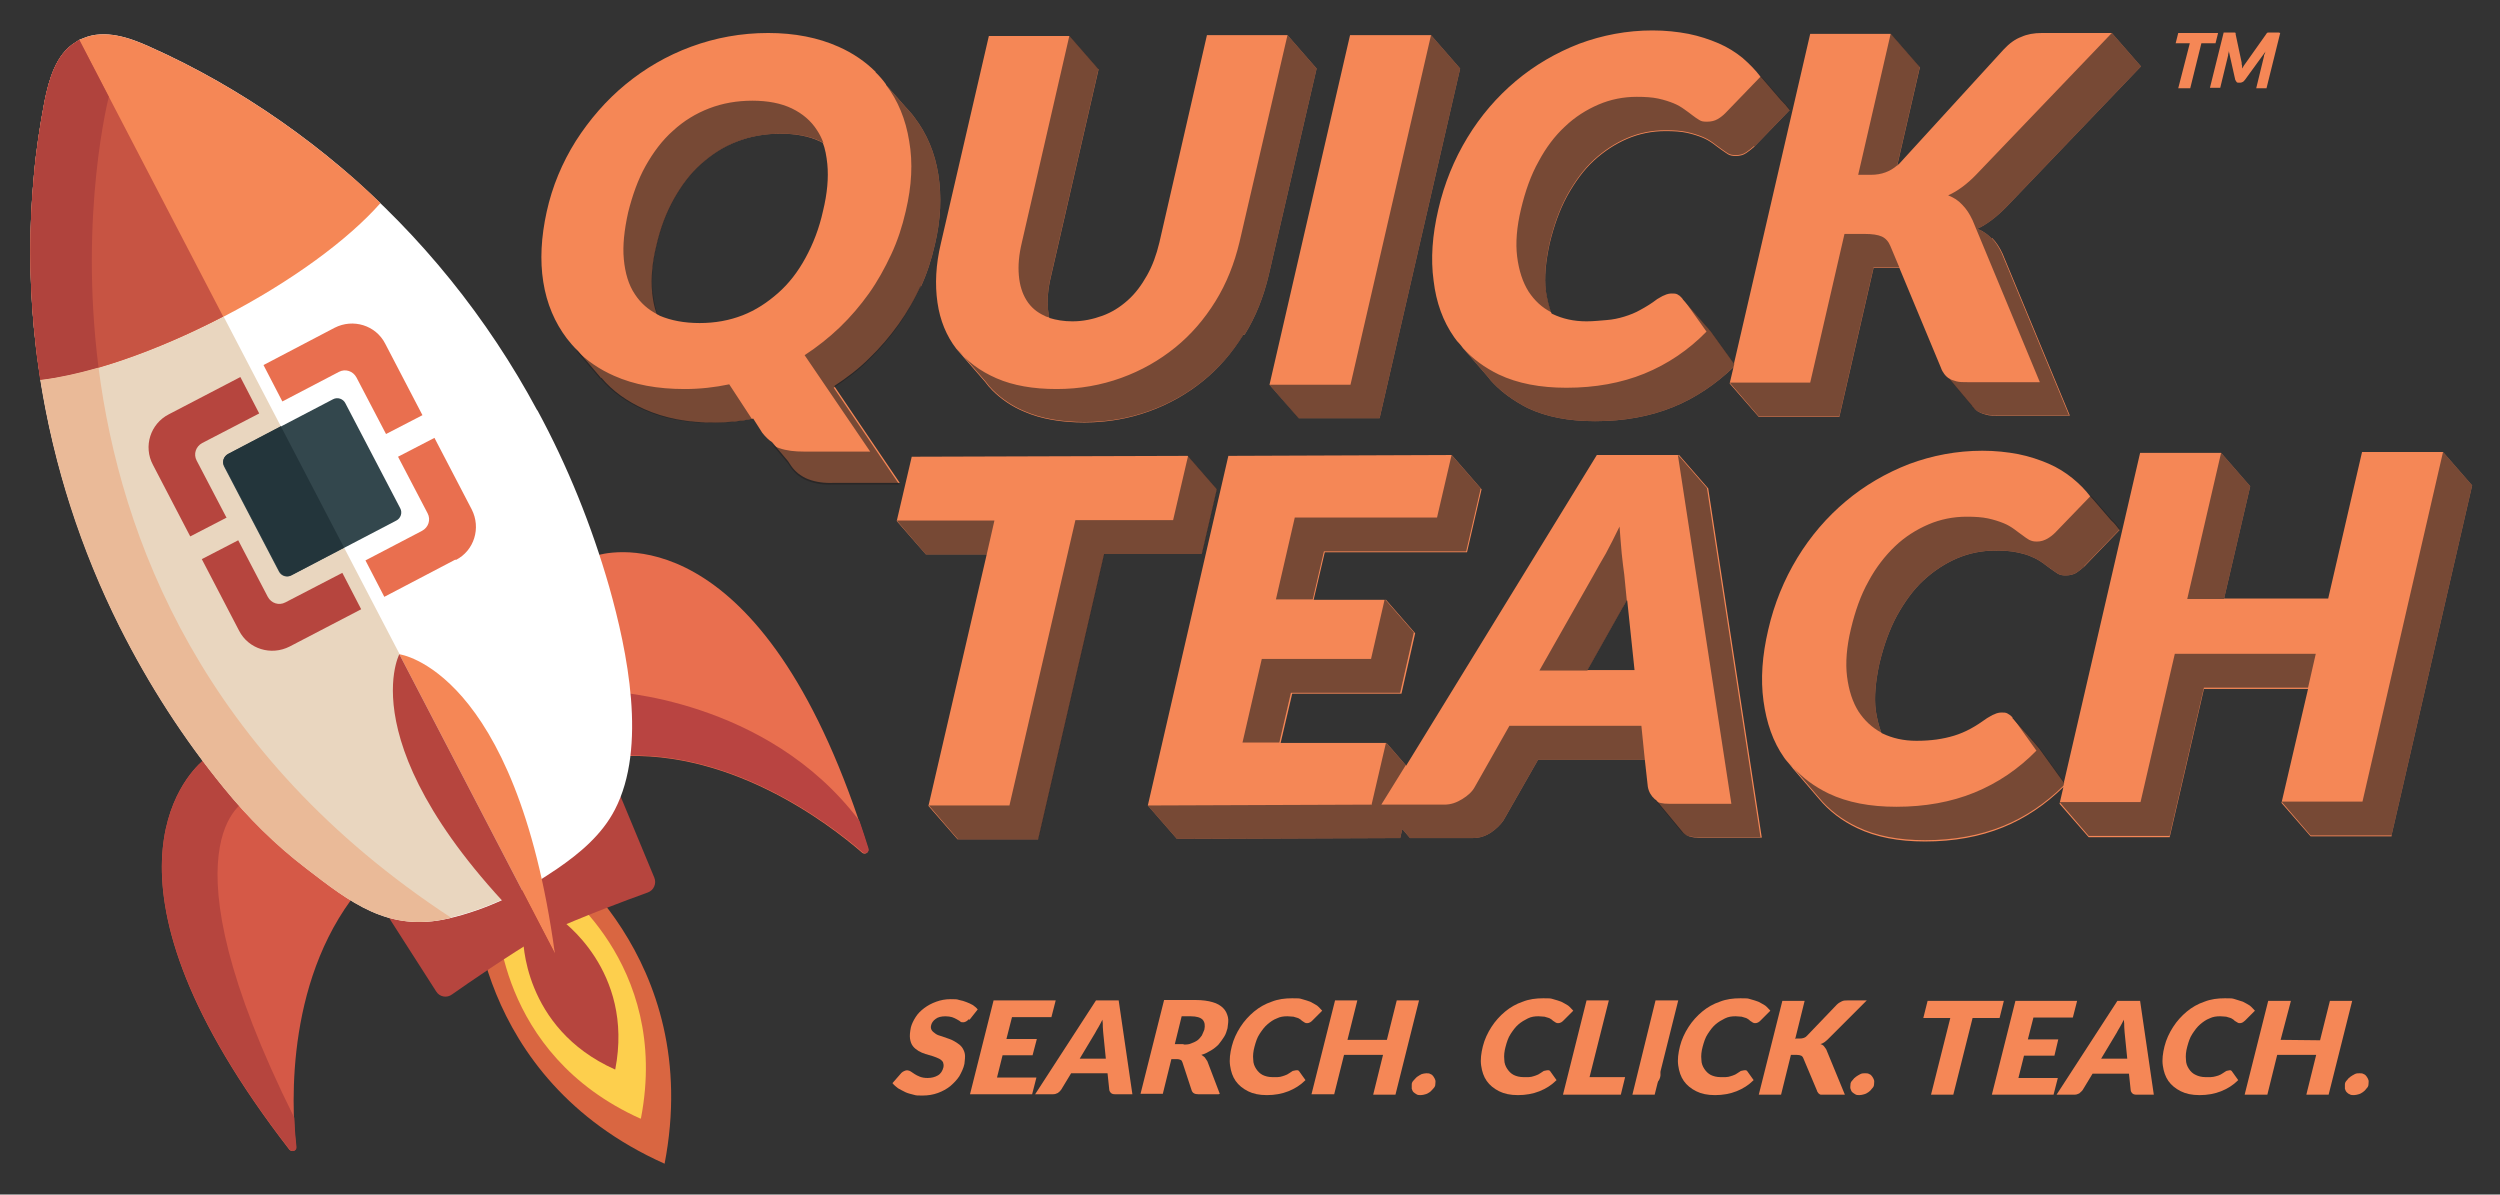 <?xml version="1.0" encoding="UTF-8"?>
<svg id="Layer_1" xmlns="http://www.w3.org/2000/svg" version="1.1" xmlns:xlink="http://www.w3.org/1999/xlink" viewBox="0 0 583.5 278.8">
  <rect x="0" y="0" width="583.5" height="278.8" fill="#333333" stroke="none"/>
  <!-- Generator: Adobe Illustrator 29.2.1, SVG Export Plug-In . SVG Version: 2.1.0 Build 116)  -->
  <defs>
    <style>
      .st0 {
        fill: #b6453e;
      }

      .st1 {
        fill: #d55947;
      }

      .st2 {
        clip-path: url(#clippath-6);
      }

      .st3 {
        clip-path: url(#clippath-7);
      }

      .st4 {
        clip-path: url(#clippath-4);
      }

      .st5 {
        fill: #d96641;
      }

      .st6 {
        fill: #e9d6bf;
      }

      .st7 {
        fill: #fff;
      }

      .st8 {
        fill: #c75443;
      }

      .st9 {
        fill: #f58756;
      }

      .st10 {
        fill: none;
      }

      .st11 {
        fill: #fdcf4d;
      }

      .st12 {
        mix-blend-mode: multiply;
        opacity: .6;
      }

      .st13 {
        clip-path: url(#clippath-1);
      }

      .st14 {
        fill: #231f20;
      }

      .st15 {
        isolation: isolate;
      }

      .st16 {
        clip-path: url(#clippath-5);
      }

      .st17 {
        fill: #23353b;
      }

      .st18 {
        clip-path: url(#clippath-3);
      }

      .st19 {
        fill: #b94441;
      }

      .st20 {
        fill: #eaba98;
      }

      .st21 {
        clip-path: url(#clippath-2);
      }

      .st22 {
        fill: #e96f4f;
      }

      .st23 {
        clip-path: url(#clippath);
      }

      .st24 {
        fill: #33474d;
      }

      .st25 {
        fill: #b0433d;
      }
    </style>
    <clipPath id="clippath">
      <rect class="st10" x="7.1" y="7" width="569.9" height="264.6"/>
    </clipPath>
    <clipPath id="clippath-1">
      <rect class="st10" x="94" y="-89.2" width="525.6" height="365.1"/>
    </clipPath>
    <clipPath id="clippath-2">
      <rect class="st10" x="7.1" y="7" width="569.9" height="264.6"/>
    </clipPath>
    <clipPath id="clippath-3">
      <rect class="st10" x="7.1" y="7" width="569.9" height="264.6"/>
    </clipPath>
    <clipPath id="clippath-4">
      <rect class="st10" x="7.1" y="7" width="569.9" height="264.6"/>
    </clipPath>
    <clipPath id="clippath-5">
      <rect class="st10" x="7.1" y="7" width="569.9" height="264.6"/>
    </clipPath>
    <clipPath id="clippath-6">
      <rect class="st10" x="7.1" y="7" width="569.9" height="264.6"/>
    </clipPath>
    <clipPath id="clippath-7">
      <rect class="st10" x="7.1" y="7" width="569.9" height="264.6"/>
    </clipPath>
  </defs>
  <g class="st15">
    <g id="Layer_11" data-name="Layer_1">
      <g class="st23">
        <g>
          <path class="st9" d="M277.2,106.4l-64.4.2-3.5,15,6.8,7.8h14.2s-13.6,58.7-13.6,58.7l6.8,7.8h18.8c0,0,15.4-66.6,15.4-66.6h22.8c0,0,3.5-15.1,3.5-15.1l-6.8-7.8h0ZM192,33.2c.6,1.5.9,3.2,1.1,5.1.3,3.2,0,6.8-1,10.9-.9,4.1-2.3,7.7-4.1,11s-3.9,6-6.4,8.2c-2.5,2.2-5.2,4-8.3,5.2-3.1,1.2-6.4,1.8-10,1.8-3.6,0-6.7-.6-9.3-1.7-.2-.1-.5-.3-.7-.4-.6-1.5-.9-3.2-1.1-5.1-.3-3.2,0-6.9,1-10.9.9-4,2.3-7.7,4.1-10.9,1.8-3.2,3.9-6,6.4-8.2,2.5-2.2,5.2-4,8.4-5.2,3.1-1.2,6.5-1.8,10.1-1.8,3.6,0,6.7.6,9.2,1.8.2.1.4.2.7.4M214.8,67.2c1.5-3.2,2.6-6.6,3.4-10.1,1.4-5.9,1.6-11.3.8-16.4s-2.7-9.5-5.5-13.2c-.7-1-1.5-1.8-2.3-2.7l-4.4-5s0,0,0-.1c-.7-1-1.5-1.9-2.4-2.8h0c0-.1,0-.1,0-.1-2.4-2.4-5.3-4.4-8.7-5.9-4.7-2.1-10.2-3.2-16.4-3.2-6.3,0-12.3,1.1-18,3.2-5.7,2.1-10.8,5.1-15.3,8.8s-8.4,8.2-11.6,13.2c-3.2,5.1-5.5,10.6-6.8,16.5s-1.6,11.4-.8,16.4c.8,5.1,2.7,9.5,5.5,13.2.8,1,1.6,2,2.6,2.9h0l5.2,6.1c0,0,.1.2.2.2h.1c2.6,3.1,6,5.5,10,7.3,4.7,2.1,10.2,3.2,16.5,3.1,3.1,0,6.1-.3,8.9-.9l2.1,3.3c.7.9,1.5,1.7,2.3,2.2l3.7,4.4.8,1.2c.5.7,1,1.2,1.6,1.7h0c0,0,0,0,0,0,.8.6,1.6,1.1,2.5,1.4,1.6.6,3.6.9,5.8.8h15.4c0,0-15.3-22.6-15.3-22.6,2.9-1.9,5.7-4,8.2-6.5,2.5-2.4,4.8-5.1,6.8-7.9,2-2.8,3.8-5.9,5.2-9.1M290.5,78.1c2.6-4.2,4.4-8.8,5.6-13.8l11.2-48.3-6.8-7.8h-18.8c0,0-11.1,48.4-11.1,48.4-.7,2.9-1.6,5.4-2.9,7.7s-2.7,4.2-4.5,5.8-3.7,2.8-5.9,3.6c-2.2.8-4.5,1.3-7,1.3-2,0-3.8-.3-5.4-.8-.1-.6-.2-1.3-.3-2-.2-2.3,0-4.8.7-7.7l11.1-48.3-6.8-7.8h-18.8c0,0-11.2,48.4-11.2,48.4-1.2,5-1.4,9.6-.8,13.8.6,4.2,2.1,7.8,4.4,10.8h0l6.7,7.7s0,0,0,0c.5.7,1.1,1.4,1.7,2h0c2.1,2.1,4.6,3.8,7.5,5,3.9,1.7,8.6,2.5,14,2.5,5.4,0,10.4-.9,15.1-2.6,4.7-1.7,8.9-4.1,12.6-7.1,3.7-3,6.8-6.6,9.4-10.8M379.8,140.2l1.7,16.2h-11s8.1-14.4,8.1-14.4c.4-.6.7-1.2,1.1-1.9M338.8,106.2l-52.1.2-18.8,81.6,6.8,7.8,52.1-.2.5-2.1,1.8,2.1h14.7c1.6,0,3-.5,4.2-1.3,1.2-.8,2.2-1.8,2.9-2.8l8.1-14.2h24.9c0,0,.7,6.3.7,6.3.2,1.2.8,2.2,1.6,2.9.1.1.3.2.4.3h0s5.8,7,5.8,7h0c.2.2.3.4.5.6.8.8,2,1.1,3.7,1.1h14.6s-12.5-81.5-12.5-81.5l-6.8-7.8h-19.2c0,0-44.5,72.5-44.5,72.5l-4.6-5.3h-24.7c0,0,2.7-11.5,2.7-11.5h25.5c0,0,3.2-14.1,3.2-14.1,0,0-6.8-7.8-6.8-7.8h-16.9c0,0,2.6-11.1,2.6-11.1h33.2c0-.1,3.4-14.7,3.4-14.7l-6.8-7.8h0ZM303.1,97.6h18.9c0,0,18.8-81.6,18.8-81.6l-6.8-7.8h-18.9c0,0-18.8,81.6-18.8,81.6l6.8,7.8h0ZM464.8,55.6c-.9-.9-2-1.7-3.3-2.2,2.2-1,4.4-2.7,6.6-4.9l31.6-33-6.8-7.8h-16.3c-1.9,0-3.5.3-4.8.9-1.4.5-2.8,1.5-4.1,2.9l-24.4,26.7c-.2.2-.4.3-.5.5l5.3-23-6.8-7.8h-18.8c0,0-17.8,77-17.8,77l-5.4-7.5s-4.6-5.3-6.5-7.5l-.2-.3c-.2-.2-.4-.4-.6-.6,0,0,0,0,0,0h0c-.1,0-.3-.2-.5-.3-.4-.2-.8-.2-1.3-.2s-1.1.1-1.7.4c-.6.2-1.1.6-1.7.9-1.3,1-2.6,1.8-3.9,2.5-1.2.7-2.5,1.2-3.8,1.6-1.3.4-2.7.7-4.1.8s-3,.3-4.7.3c-3,0-5.6-.6-7.9-1.7-.1,0-.2-.1-.3-.2-.6-1.6-1-3.3-1.3-5.2-.4-3.2,0-7,.9-11.1,1-4.1,2.3-7.8,4.1-11.1,1.8-3.2,3.8-6,6.2-8.2s5-3.9,7.8-5.1c2.8-1.2,5.8-1.8,8.9-1.8,2,0,3.6.1,5,.4,1.4.3,2.6.7,3.6,1.1,1,.4,1.8.9,2.5,1.4.7.5,1.3,1,1.9,1.4.6.4,1.1.8,1.6,1.1.5.3,1.1.4,1.8.4,1,0,1.8-.2,2.5-.7.6-.4,1.2-.9,1.8-1.4l8.3-8.6c-.6-.8-1.3-1.6-2.1-2.4-2-2.3-4.7-5.5-4.7-5.4-1.2-1.6-2.6-3-4.2-4.4-1.6-1.3-3.5-2.5-5.6-3.4-2.1-.9-4.5-1.7-7-2.2-2.6-.5-5.4-.8-8.4-.8-6,0-11.7,1.1-17.1,3.1-5.4,2.1-10.4,5-14.8,8.7-4.4,3.7-8.2,8.1-11.3,13.2-3.1,5.1-5.4,10.7-6.8,16.8-1.4,6-1.8,11.5-1.1,16.6.6,5.1,2.2,9.5,4.8,13.2.4.6.9,1.2,1.4,1.7h0l.7.9s0,0,0,0l5.9,6.8c.3.4.6.8,1,1.2h.1c0,.1,0,.1,0,.1,2.2,2.3,4.9,4.2,8,5.8,4.4,2.1,9.6,3.1,15.8,3.1,6.7,0,12.8-1.1,18.2-3.3,5.2-2.1,9.9-5.3,14.1-9.3l-.9,3.8,6.8,7.8h18.8c0,0,8-34.8,8-34.8h4.6c.5,0,.9,0,1.4,0l9.7,23.3c.2.6.5,1.1.8,1.5s.7.8,1.2,1.1l5.3,6.3c0,.1.2.3.3.4.2.3.4.5.7.7h0c0,0,0,0,0,0,.1.1.3.2.5.3.5.3,1.1.5,1.8.7.7.2,1.6.2,2.7.2h16.8c0,0-15.7-37.8-15.7-37.8-.7-1.5-1.5-2.7-2.4-3.6M558.2,194.9l18.8-81.6c0,0-6.8-7.8-6.8-7.8h-18.9c0,0-7.9,34.2-7.9,34.2h-24.3c0,0,6.1-26.2,6.1-26.2l-6.8-7.8h-18.9c0,0-17.8,77-17.8,77l-5.4-7.5c-.5-.8-5.4-6.3-6.6-7.6v-.2c-.4-.4-.8-.7-1.2-.9-.4-.2-.8-.2-1.3-.2s-1.1.1-1.7.4c-.6.2-1.1.6-1.7.9-1.4,1-2.6,1.8-3.9,2.5s-2.5,1.2-3.8,1.6c-1.3.4-2.7.7-4.1.9-1.5.2-3,.3-4.7.3-3,0-5.6-.6-7.9-1.7-.1,0-.2-.1-.3-.2-.6-1.6-1-3.3-1.3-5.2-.4-3.2,0-7,.9-11.1,1-4.1,2.3-7.8,4.1-11.1,1.8-3.2,3.8-6,6.2-8.2s5-3.9,7.8-5.1c2.8-1.2,5.8-1.8,8.9-1.8,2,0,3.6.1,5,.4,1.4.3,2.6.6,3.6,1.1,1,.4,1.8.9,2.5,1.4s1.3,1,1.9,1.4c.6.4,1.1.8,1.6,1.1.5.3,1.1.4,1.8.4,1,0,1.8-.2,2.5-.6.6-.4,1.2-.9,1.8-1.4l8.3-8.6c-.6-.8-1.2-1.6-2-2.3-2-2.3-4.7-5.5-4.8-5.5-1.2-1.6-2.6-3-4.2-4.3-1.6-1.3-3.5-2.5-5.6-3.4-2.1-.9-4.5-1.7-7-2.2-2.6-.5-5.4-.8-8.4-.8-6,0-11.7,1.1-17.1,3.1-5.4,2.1-10.4,5-14.8,8.7-4.4,3.7-8.2,8.1-11.3,13.2s-5.4,10.7-6.8,16.8c-1.4,6-1.8,11.5-1.1,16.6s2.2,9.5,4.8,13.2c.4.6.9,1.1,1.3,1.6h0s.8,1,.8,1h0s6,7,6,7h0c2.4,2.9,5.4,5.2,9,6.9,4.4,2.1,9.6,3.1,15.8,3.1,6.7,0,12.8-1.1,18.2-3.3,5.2-2.1,9.9-5.3,14.1-9.4l-.9,3.9,6.8,7.8h18.9c0,0,8-34.6,8-34.6h24.3c0,0-6.2,26.6-6.2,26.6l6.8,7.8h18.9c0,0,0,0,0,0Z"/>
          <g class="st12">
            <g class="st13">
              <path class="st14" d="M499.6,187.2h-18.9c0,0,6.8,7.9,6.8,7.9h18.9c0,0,8-34.6,8-34.6h24.3c0,0,1.8-7.9,1.8-7.9h-32.9c0,.1-8,34.6-8,34.6h0ZM418.5,179.1l6,7h0c2.4,2.9,5.4,5.2,9,6.9,4.4,2.1,9.6,3.1,15.8,3.1,6.7,0,12.8-1.1,18.2-3.3,5.2-2.1,9.9-5.3,14.1-9.4l.2-.8-5.4-7.5c-.5-.8-5.4-6.3-6.6-7.6l5.5,7.7c-4.2,4.3-9.1,7.6-14.5,9.8s-11.5,3.3-18.2,3.3c-6.1,0-11.4-1-15.8-3.1-3.3-1.6-6-3.6-8.3-6.1M430.5,54.6l-8,34.7h-18.8c0,0,6.8,7.9,6.8,7.9h18.8c0,0,8-34.8,8-34.8h4.6c.5,0,.9,0,1.4,0l-2.1-5c-.4-1-1.1-1.8-2-2.2-.9-.4-2.2-.6-4-.6h-4.6,0ZM392.1,68.9s0,0,0,0h0s0,0,0,0M392.9,69.8l5.4,7.6c-4.2,4.3-9.1,7.6-14.5,9.8s-11.5,3.3-18.2,3.3c-6.1,0-11.4-1-15.8-3.1-3.3-1.6-6-3.6-8.3-6.1l5.9,6.8c.3.4.6.8,1,1.2h.1c0,.1,0,.1,0,.1,2.2,2.3,4.9,4.2,8,5.8,4.4,2.1,9.6,3.1,15.8,3.1,6.7,0,12.8-1.1,18.2-3.3,5.2-2.1,9.9-5.3,14.1-9.3l.2-.8-5.4-7.5s-4.6-5.3-6.5-7.5M338.8,106.2l-3.4,14.6h-33.2c0,0-4.4,19.1-4.4,19.1h8.6s2.6-11.2,2.6-11.2h33.2c0-.1,3.4-14.7,3.4-14.7l-6.8-7.8h0ZM298.6,173.3l2.7-11.6h25.5c0,0,3.2-14.1,3.2-14.1,0,0-6.8-7.8-6.8-7.8l-3.2,14h-25.5c0,0-4.5,19.5-4.5,19.5h8.6ZM359.3,156.5h11.2s8.1-14.4,8.1-14.4c.4-.6.7-1.2,1.1-1.9l-.6-6.1c-.2-1.4-.4-3.1-.6-5-.2-1.9-.3-4-.5-6.2-1.1,2.3-2.2,4.4-3.2,6.3-1.1,1.9-2.1,3.6-2.9,5.1l-12.6,22.2h0ZM341.5,81.2c-.2-.3-.5-.6-.7-.9h0l.7.9ZM417.7,178.1h0s.8,1,.8,1c-.3-.3-.5-.6-.8-1M386.3,186.7h0s5.8,7,5.8,7h0c.2.2.3.4.5.6.8.8,2,1.1,3.7,1.1h14.6s-12.5-81.5-12.5-81.5l-6.8-7.8,12.5,81.5h-14.6c-1.4,0-2.5-.2-3.3-.8M320,187.8l-52.1.2,6.8,7.8,52.1-.2.5-2.1,1.8,2.1h14.7c1.6,0,3-.5,4.2-1.3,1.2-.8,2.2-1.8,2.9-2.8l8.1-14.2h24.9c0,0-.8-7.9-.8-7.9h-30.8c0,0-8.1,14.3-8.1,14.3-.6,1.1-1.6,2-2.9,2.8s-2.6,1.3-4.2,1.3h-14.7s5.7-9.2,5.7-9.2l-4.6-5.3-3.4,14.6h0ZM235.6,188h-18.8c0,0,6.8,7.9,6.8,7.9h18.8c0,0,15.4-66.6,15.4-66.6h22.8c0,0,3.5-15.1,3.5-15.1l-6.8-7.8-3.5,15h-22.8c0,0-15.4,66.6-15.4,66.6h0ZM232.1,121.5h-22.8c0,0,6.8,7.9,6.8,7.9h14.2s1.8-7.9,1.8-7.9ZM152.3,68.2c-.3-3.2,0-6.9,1-10.9.9-4,2.3-7.7,4.1-10.9,1.8-3.2,3.9-6,6.4-8.2,2.5-2.2,5.2-4,8.4-5.2,3.1-1.2,6.5-1.8,10.1-1.8,3.6,0,6.7.6,9.2,1.8.2.1.4.2.7.4-.4-1.1-.9-2.1-1.5-3-1.4-2.2-3.4-3.9-5.9-5.1-2.5-1.2-5.6-1.8-9.2-1.8-3.6,0-7,.6-10.1,1.8-3.1,1.2-5.9,2.9-8.4,5.2-2.5,2.2-4.6,5-6.4,8.2-1.8,3.2-3.1,6.9-4.1,10.9-.9,4.1-1.3,7.7-1,10.9.3,3.2,1.1,6,2.6,8.2,1.3,2,3.1,3.6,5.3,4.7-.6-1.5-.9-3.2-1.1-5.1M134.6,82h0l5.2,6.1c0,0,.1.2.2.2h.1c2.6,3.1,6,5.5,10,7.3,4.7,2.1,10.2,3.2,16.5,3.1,3.1,0,6.1-.3,8.9-.9l-5.3-8.1c-3.3.7-6.8,1.1-10.4,1.1-6.3,0-11.8-1-16.5-3.1-3.4-1.5-6.3-3.5-8.7-5.9M204.3,16.9h0c0-.1,0-.1,0-.1,0,0,0,0,.1.1M214.8,67.2c1.5-3.2,2.6-6.6,3.4-10.1,1.4-5.9,1.6-11.3.8-16.4s-2.7-9.5-5.5-13.2c-.7-1-1.5-1.8-2.3-2.7l-4.4-5c2.8,3.7,4.6,8.1,5.4,13.1.9,5.1.6,10.5-.8,16.4-.8,3.5-1.9,6.9-3.4,10.1s-3.2,6.3-5.2,9.1c-2,2.8-4.3,5.5-6.8,7.9-2.5,2.4-5.3,4.6-8.2,6.5l15.3,22.5h-15.4c-2.2,0-4.1-.2-5.8-.8-.7-.2-1.3-.6-1.8-1l3.7,4.4.8,1.2c.5.7,1,1.2,1.6,1.7h0c0,0,0,0,0,0,.8.6,1.6,1.1,2.5,1.4,1.6.6,3.6.9,5.8.8h15.4c0,0-15.3-22.6-15.3-22.6,2.9-1.9,5.7-4,8.2-6.5,2.5-2.4,4.8-5.1,6.8-7.9,2-2.8,3.8-5.9,5.2-9.1M244.9,74.1c-.1-.6-.2-1.3-.3-2-.2-2.3,0-4.8.7-7.7l11.1-48.3-6.8-7.8-11.1,48.3c-.7,2.9-.9,5.4-.7,7.7.2,2.3.8,4.2,1.8,5.8,1,1.6,2.4,2.8,4.2,3.6.3.2.7.3,1.1.4M290.5,78.1c2.6-4.2,4.4-8.8,5.6-13.8l11.2-48.3-6.8-7.8-11.2,48.3c-1.2,5-3,9.6-5.6,13.8-2.6,4.2-5.7,7.8-9.4,10.8-3.7,3-7.9,5.4-12.6,7.1-4.7,1.7-9.7,2.6-15.1,2.6-5.4,0-10.1-.8-14-2.5-3.9-1.7-7-4-9.3-7l6.7,7.7s0,0,0,0c.5.7,1.1,1.4,1.7,2h0c2.1,2.1,4.6,3.8,7.5,5,3.9,1.7,8.6,2.5,14,2.5,5.4,0,10.4-.9,15.1-2.6,4.7-1.7,8.9-4.1,12.6-7.1,3.7-3,6.8-6.6,9.4-10.8M303.1,97.6h18.9c0,0,18.8-81.6,18.8-81.6l-6.8-7.8-18.8,81.6h-18.9c0,0,6.8,7.9,6.8,7.9h0ZM409.5,34.2l8.3-8.6c-.6-.8-1.3-1.6-2.1-2.4-2-2.3-4.7-5.5-4.7-5.4l-8.3,8.6c-.5.5-1.1,1-1.8,1.4-.7.4-1.5.6-2.5.6s-1.3-.1-1.8-.4c-.5-.3-1.1-.7-1.6-1.1s-1.2-.9-1.9-1.4-1.5-1-2.5-1.4-2.2-.8-3.6-1.1c-1.4-.3-3.1-.4-5-.4-3.1,0-6.1.6-8.9,1.8-2.8,1.2-5.5,2.9-7.8,5.1-2.4,2.2-4.5,5-6.2,8.2-1.8,3.2-3.1,6.9-4.1,11.1-1,4.2-1.3,7.9-.9,11.1.4,3.2,1.3,6,2.7,8.2,1.4,2.1,3.1,3.7,5.3,4.8-.6-1.6-1-3.3-1.3-5.2-.4-3.2,0-7,.9-11.1,1-4.1,2.3-7.8,4.1-11.1,1.8-3.2,3.8-6,6.2-8.2s5-3.9,7.8-5.1c2.8-1.2,5.8-1.8,8.9-1.8,2,0,3.6.1,5,.4,1.4.3,2.6.7,3.6,1.1,1,.4,1.8.9,2.5,1.4.7.5,1.3,1,1.9,1.4.6.4,1.1.8,1.6,1.1.5.3,1.1.4,1.8.4,1,0,1.8-.2,2.5-.7.6-.4,1.2-.9,1.8-1.4M442.8,38.6l5.3-23-6.8-7.8-7.6,33h3c2.5,0,4.5-.8,6.1-2.2M464.8,55.6c-.9-.9-2-1.7-3.3-2.2,2.2-1,4.4-2.7,6.6-4.9l31.6-33-6.8-7.8-31.6,33c-2.2,2.3-4.4,3.9-6.6,4.9,1.3.5,2.4,1.2,3.3,2.2.9.9,1.7,2.1,2.4,3.6l15.7,37.8h-16.8c-1.1,0-2,0-2.7-.2s-1.3-.4-1.8-.7l5.3,6.3c0,.1.2.3.3.4.2.3.4.5.7.7h0c0,0,0,0,0,0,.1.1.3.2.5.3.5.3,1.1.5,1.8.7.7.2,1.6.2,2.7.2h16.8c0,0-15.7-37.8-15.7-37.8-.7-1.5-1.5-2.7-2.4-3.6M486.5,132.1l8.3-8.6c-.6-.8-1.2-1.6-2-2.3-2-2.3-4.7-5.5-4.8-5.5l-8.3,8.6c-.5.5-1.1,1-1.8,1.4-.7.4-1.5.7-2.5.7s-1.3-.2-1.8-.4c-.5-.3-1.1-.7-1.6-1.1-.6-.4-1.2-.9-1.9-1.4s-1.5-1-2.5-1.4c-1-.4-2.2-.8-3.6-1.1-1.4-.3-3.1-.4-5-.4-3.1,0-6.1.6-8.9,1.8s-5.5,2.9-7.8,5.1-4.5,5-6.2,8.2c-1.8,3.2-3.1,6.9-4.1,11.1-1,4.2-1.3,7.9-.9,11.1.4,3.2,1.3,6,2.7,8.2,1.4,2.1,3.1,3.7,5.3,4.9-.6-1.6-1-3.3-1.3-5.2-.4-3.2,0-7,.9-11.1,1-4.1,2.3-7.8,4.1-11.1,1.8-3.2,3.8-6,6.2-8.2s5-3.9,7.8-5.1c2.8-1.2,5.8-1.8,8.9-1.8,2,0,3.6.1,5,.4,1.4.3,2.6.6,3.6,1.1,1,.4,1.8.9,2.5,1.4s1.3,1,1.9,1.4c.6.4,1.1.8,1.6,1.1.5.3,1.1.4,1.8.4,1,0,1.8-.2,2.5-.6.6-.4,1.2-.9,1.8-1.4M519.1,139.7l6.1-26.2-6.8-7.8-7.9,34.1h8.6s0,0,0,0ZM558.2,194.9l18.8-81.6c0,0-6.8-7.8-6.8-7.8l-18.8,81.6h-18.9c0,0,6.8,7.9,6.8,7.9h18.9Z"/>
            </g>
          </g>
        </g>
      </g>
      <polygon class="st9" points="517.1 10.1 513.8 10.1 511.2 20.6 508.4 20.6 511.1 10.1 507.8 10.1 508.4 7.7 517.7 7.7 517.1 10.1"/>
      <g class="st21">
        <g>
          <path class="st9" d="M532.2,7.7l-3.2,12.9h-2.4l1.8-7.4c0-.2,0-.4.2-.6,0-.2.1-.4.2-.6l-4.8,6.6c-.2.2-.3.4-.5.5-.2.1-.4.2-.6.2h-.4c-.2,0-.4,0-.5-.2-.1-.1-.2-.3-.3-.5l-1.5-6.7c0,.2,0,.4-.1.6s0,.4-.1.6l-1.8,7.4h-2.4l3.2-12.9h2.4c0,0,.2,0,.2,0s.1,0,.2.1c0,0,0,.2,0,.3l1.4,6.6c0,.2,0,.5.1.7,0,.2,0,.5,0,.7.2-.3.3-.5.5-.8.2-.2.3-.5.5-.7l4.6-6.5c0-.1.2-.2.2-.3,0,0,.2-.1.2-.1,0,0,.2,0,.2,0h2.4Z"/>
          <path class="st9" d="M383.4,248.8c-1.1.9-1.3,2.5-.4,3.6.9,1.1,2.5,1.3,3.6.4,1.1-.9,1.3-2.5.4-3.6-.9-1.1-2.5-1.3-3.6-.4"/>
          <path class="st9" d="M226.1,237.9c-.2.2-.4.4-.6.5s-.4.2-.7.2-.5,0-.7-.2-.5-.3-.8-.5c-.3-.2-.6-.3-1.1-.5-.4-.1-.9-.2-1.5-.2-1,0-1.8.2-2.3.6-.6.4-1,1-1.1,1.6-.1.4,0,.8.2,1.1.2.3.5.5.9.8s.9.4,1.5.6c.6.2,1.1.4,1.7.6.6.2,1.1.5,1.6.8s1,.7,1.3,1.1.6,1,.7,1.6,0,1.4-.1,2.3c-.2,1-.7,2-1.2,2.9-.6.9-1.3,1.6-2.1,2.3-.9.7-1.8,1.2-2.9,1.6-1.1.4-2.3.6-3.6.6s-1.4,0-2.1-.2-1.3-.3-1.9-.6c-.6-.3-1.2-.6-1.7-.9-.5-.4-.9-.7-1.3-1.2l2.1-2.4c.2-.2.4-.3.6-.4.2-.1.5-.2.7-.2s.6.1.9.3c.3.2.6.4.9.6.3.2.7.4,1.2.6s1.1.3,1.8.3c.9,0,1.7-.2,2.4-.6s1.1-1.1,1.3-1.9c.1-.5,0-.9-.1-1.2-.2-.3-.5-.6-.9-.8-.4-.2-.9-.4-1.5-.6-.6-.2-1.1-.3-1.7-.5-.6-.2-1.1-.4-1.6-.7-.5-.3-1-.7-1.3-1.1-.4-.5-.6-1.1-.7-1.8s0-1.6.2-2.6c.2-.8.6-1.6,1.1-2.4.5-.8,1.2-1.5,2-2.1s1.7-1.1,2.8-1.5c1.1-.4,2.2-.6,3.4-.6s1.4,0,2,.2c.6.1,1.2.3,1.7.5s1,.4,1.5.7c.4.3.8.6,1.1,1l-1.9,2.4h0Z"/>
        </g>
      </g>
      <polygon class="st9" points="236.2 237.4 234.9 242.5 242 242.5 241 246.3 234 246.3 232.7 251.5 241.9 251.5 240.9 255.4 226.4 255.4 231.9 233.5 246.4 233.5 245.4 237.4 236.2 237.4"/>
      <g class="st18">
        <g>
          <path class="st9" d="M258.1,247.1l-.6-6c0-.4-.1-.8-.1-1.4,0-.5,0-1.1-.1-1.7-.3.6-.6,1.2-.9,1.7-.3.5-.6,1-.8,1.4l-3.6,6h6.2,0ZM264.3,255.4h-4c-.5,0-.8-.1-1-.3-.2-.2-.4-.5-.4-.8l-.4-3.8h-8.5l-2.3,3.8c-.2.3-.4.5-.8.8-.4.2-.7.3-1.2.3h-4.1l14.2-21.9h5.3l3.2,21.9h0Z"/>
          <path class="st9" d="M276.2,243.8c.7,0,1.3,0,1.9-.3.5-.2,1-.4,1.4-.7s.7-.7,1-1.1c.2-.4.4-.9.6-1.4.2-1,.1-1.7-.4-2.3-.5-.5-1.4-.8-2.8-.8h-2.1l-1.6,6.5h2.1ZM284.4,255.4h-4.7c-.9,0-1.4-.3-1.6-1l-2.1-6.4c-.1-.3-.2-.5-.4-.6-.2-.1-.5-.2-.9-.2h-1.3l-2,8.1h-5.2l5.5-21.9h7.3c1.6,0,3,.2,4,.5,1.1.3,1.9.8,2.5,1.4.6.6.9,1.3,1.1,2.1s0,1.6-.1,2.6c-.2.7-.4,1.4-.8,2-.4.6-.8,1.2-1.3,1.8-.5.5-1.1,1-1.8,1.4s-1.4.8-2.2,1c.3.2.6.4.8.6.2.3.4.6.6.9l2.9,7.6h0Z"/>
          <path class="st9" d="M302.5,249.8c.1,0,.2,0,.4,0,.1,0,.2.1.3.2l1.5,2.1c-1.2,1.2-2.5,2-4,2.6-1.5.6-3.2.9-5,.9s-3.2-.3-4.4-.9c-1.2-.6-2.2-1.4-2.9-2.4s-1.1-2.2-1.3-3.6c-.2-1.4,0-2.9.4-4.5.4-1.6,1.1-3.1,2-4.5s2-2.6,3.2-3.6c1.2-1,2.6-1.8,4.1-2.3,1.5-.6,3.1-.8,4.8-.8s1.6,0,2.3.2,1.4.4,1.9.6c.6.3,1.1.6,1.6.9.5.4.8.8,1.2,1.2l-2.3,2.3c-.1.1-.3.3-.5.4-.2.1-.4.2-.7.2s-.4,0-.5-.1c-.1,0-.3-.2-.5-.3-.2-.1-.3-.2-.5-.4-.2-.1-.4-.3-.7-.4-.3-.1-.6-.2-1-.3-.4,0-.9-.1-1.4-.1-.9,0-1.7.1-2.5.5-.8.3-1.5.8-2.2,1.4-.7.6-1.2,1.3-1.8,2.2s-.9,1.9-1.2,3c-.3,1.1-.4,2.1-.3,3,0,.9.3,1.6.7,2.2s.9,1.1,1.5,1.4c.6.3,1.4.5,2.2.5s.9,0,1.3,0c.4,0,.8-.1,1.1-.2s.7-.2,1.1-.4c.3-.2.7-.4,1.1-.7.1-.1.3-.2.5-.2.2,0,.3-.1.5-.1"/>
        </g>
      </g>
      <polygon class="st9" points="331.2 233.5 325.7 255.5 320.5 255.5 322.8 246.2 313.7 246.2 311.4 255.4 306.1 255.4 311.6 233.5 316.8 233.5 314.5 242.7 323.7 242.7 326 233.5 331.2 233.5"/>
      <g class="st4">
        <g>
          <path class="st9" d="M329.5,253.1c0-.4.2-.7.5-1s.5-.6.8-.8.6-.4,1-.6c.4-.1.7-.2,1.1-.2s.7,0,1,.2c.3.1.5.3.7.6s.3.5.4.8,0,.6,0,1c0,.4-.2.7-.5,1s-.5.6-.8.8c-.3.2-.6.4-1,.5-.4.1-.7.2-1.1.2s-.7,0-1-.2-.5-.3-.7-.5c-.2-.2-.3-.5-.4-.8,0-.3,0-.6,0-1"/>
          <path class="st9" d="M361.1,249.8c.1,0,.2,0,.4,0,.1,0,.2.1.3.2l1.5,2.1c-1.2,1.2-2.5,2-4,2.6-1.5.6-3.2.9-5,.9s-3.2-.3-4.4-.9c-1.2-.6-2.2-1.4-2.9-2.4s-1.1-2.2-1.3-3.6c-.2-1.4,0-2.9.4-4.5.4-1.6,1.1-3.1,2-4.5s2-2.6,3.2-3.6,2.6-1.8,4.1-2.3c1.5-.6,3.1-.8,4.8-.8s1.6,0,2.3.2,1.4.4,1.9.6c.6.3,1.1.6,1.6.9.5.4.8.8,1.2,1.2l-2.3,2.3c-.1.1-.3.3-.5.4-.2.1-.4.2-.7.2s-.4,0-.5-.1c-.1,0-.3-.2-.5-.3-.2-.1-.3-.2-.5-.4-.2-.1-.4-.3-.7-.4-.3-.1-.6-.2-1-.3-.4,0-.9-.1-1.4-.1-.9,0-1.7.1-2.5.5s-1.5.8-2.2,1.4c-.7.6-1.2,1.3-1.8,2.2s-.9,1.9-1.2,3-.4,2.1-.3,3c0,.9.3,1.6.7,2.2s.9,1.1,1.5,1.4c.6.3,1.4.5,2.2.5s.9,0,1.3,0c.4,0,.8-.1,1.1-.2s.7-.2,1.1-.4c.3-.2.7-.4,1.1-.7.1-.1.3-.2.5-.2.2,0,.3-.1.5-.1"/>
        </g>
      </g>
      <polygon class="st9" points="379.3 251.4 378.3 255.5 364.8 255.5 370.3 233.5 375.5 233.5 371 251.4 379.3 251.4"/>
      <polygon class="st9" points="386.2 255.5 381 255.5 386.4 233.5 391.7 233.5 386.2 255.5"/>
      <g class="st16">
        <g>
          <path class="st9" d="M407.1,249.8c.1,0,.2,0,.4,0,.1,0,.2.1.3.2l1.5,2.1c-1.2,1.2-2.5,2-4,2.6-1.5.6-3.2.9-5,.9s-3.2-.3-4.4-.9c-1.2-.6-2.2-1.4-2.9-2.4s-1.1-2.2-1.3-3.6c-.2-1.4,0-2.9.4-4.5.4-1.6,1.1-3.1,2-4.5s2-2.6,3.2-3.6,2.6-1.8,4.1-2.3c1.5-.6,3.1-.8,4.8-.8s1.6,0,2.3.2,1.4.4,1.9.6c.6.3,1.1.6,1.6.9.5.4.8.8,1.2,1.2l-2.3,2.3c-.1.1-.3.3-.5.4-.2.1-.4.2-.7.2s-.4,0-.5-.1c-.1,0-.3-.2-.5-.3-.2-.1-.3-.2-.5-.4-.2-.1-.4-.3-.7-.4-.3-.1-.6-.2-1-.3-.4,0-.9-.1-1.4-.1-.9,0-1.7.1-2.5.5s-1.5.8-2.2,1.4c-.7.6-1.2,1.3-1.8,2.2s-.9,1.9-1.2,3c-.3,1.1-.4,2.1-.3,3,0,.9.3,1.6.7,2.2s.9,1.1,1.5,1.4c.6.3,1.4.5,2.2.5s.9,0,1.3,0c.4,0,.8-.1,1.1-.2s.7-.2,1.1-.4c.3-.2.7-.4,1.1-.7.1-.1.3-.2.5-.2.2,0,.3-.1.5-.1"/>
          <path class="st9" d="M419.2,242.4h.8c.8,0,1.4-.2,1.8-.7l6.9-7.2c.4-.4.8-.6,1.2-.8s.8-.2,1.3-.2h4.5l-8.9,8.9c-.6.6-1.2,1.1-1.9,1.3.4.1.7.3.9.6s.5.6.6,1l4.2,10.2h-4.7c-.3,0-.5,0-.8,0s-.4-.1-.5-.2c-.1,0-.2-.2-.3-.3,0-.1-.2-.2-.2-.4l-3.2-7.6c-.1-.3-.3-.5-.5-.6-.2-.1-.6-.2-1.1-.2h-1.3l-2.3,9.3h-5.2l5.5-21.9h5.2l-2.2,8.9h0Z"/>
          <path class="st9" d="M431.9,253.1c0-.4.2-.7.5-1,.2-.3.5-.6.8-.8s.6-.4,1-.6.7-.2,1.1-.2.7,0,1,.2c.3.1.5.3.7.6s.3.5.4.8,0,.6,0,1c0,.4-.2.7-.5,1-.2.3-.5.6-.8.8-.3.2-.6.4-1,.5-.4.1-.7.2-1.1.2s-.7,0-1-.2-.5-.3-.7-.5-.3-.5-.4-.8,0-.6,0-1"/>
        </g>
      </g>
      <polygon class="st9" points="466.7 237.6 460.4 237.6 455.9 255.5 450.7 255.5 455.2 237.6 448.9 237.6 449.9 233.6 467.7 233.6 466.7 237.6"/>
      <polygon class="st9" points="474.6 237.5 473.3 242.6 480.4 242.6 479.5 246.4 472.4 246.4 471.1 251.6 480.3 251.6 479.3 255.5 464.9 255.5 470.4 233.6 484.8 233.6 483.8 237.5 474.6 237.5"/>
      <g class="st2">
        <g>
          <path class="st9" d="M496.5,247.1l-.6-6c0-.4-.1-.8-.1-1.4,0-.5,0-1.1-.1-1.7-.3.6-.6,1.2-.9,1.7-.3.5-.6,1-.8,1.4l-3.6,6h6.1,0ZM502.7,255.5h-4c-.5,0-.8-.1-1-.3-.2-.2-.4-.5-.4-.8l-.4-3.8h-8.5l-2.3,3.8c-.2.3-.5.5-.8.8-.4.2-.7.3-1.2.3h-4.1l14.2-21.9h5.3l3.2,21.9h0Z"/>
          <path class="st9" d="M520.3,249.8c.1,0,.2,0,.3,0,.1,0,.2.1.3.2l1.5,2.1c-1.2,1.2-2.5,2-4,2.6-1.5.6-3.2.9-5,.9s-3.2-.3-4.4-.9c-1.2-.6-2.2-1.4-2.9-2.4s-1.1-2.2-1.3-3.6c-.2-1.4,0-2.9.4-4.5.4-1.6,1.1-3.1,2-4.5s2-2.6,3.2-3.6c1.2-1,2.6-1.8,4.1-2.3,1.5-.6,3.1-.8,4.8-.8s1.6,0,2.3.2,1.3.4,1.9.6c.6.3,1.1.6,1.6.9.5.4.8.8,1.2,1.2l-2.3,2.3c-.2.1-.3.3-.5.4-.2.1-.4.2-.7.2s-.3,0-.5-.1-.3-.2-.5-.3c-.2-.1-.3-.2-.5-.4-.2-.1-.4-.3-.7-.4-.3-.1-.6-.2-1-.3-.4,0-.8-.1-1.4-.1-.9,0-1.7.1-2.5.5-.8.3-1.5.8-2.2,1.4-.7.6-1.2,1.3-1.8,2.2s-.9,1.9-1.2,3c-.3,1.1-.4,2.1-.3,3,0,.9.3,1.6.7,2.2s.9,1.1,1.6,1.4c.6.3,1.4.5,2.2.5s.9,0,1.3,0c.4,0,.8-.1,1.2-.2s.7-.2,1.1-.4c.3-.2.7-.4,1.1-.7.2-.1.3-.2.5-.2.2,0,.3-.1.5-.1"/>
        </g>
      </g>
      <polygon class="st9" points="549 233.6 543.5 255.5 538.3 255.5 540.6 246.2 531.5 246.2 529.2 255.5 523.9 255.5 529.4 233.6 534.7 233.6 532.3 242.7 541.5 242.8 543.8 233.6 549 233.6"/>
      <g class="st3">
        <g>
          <path class="st9" d="M547.3,253.1c0-.4.2-.7.5-1,.2-.3.5-.6.8-.8.3-.2.6-.4,1-.6s.7-.2,1.1-.2.7,0,1,.2c.3.1.5.3.7.6s.3.5.4.8,0,.6,0,1c0,.4-.2.7-.5,1-.2.3-.5.6-.8.8-.3.2-.6.4-1,.5-.4.1-.7.2-1.1.2s-.7,0-1-.2c-.3-.1-.5-.3-.7-.5s-.3-.5-.4-.8c0-.3,0-.6,0-1"/>
          <path class="st22" d="M139.8,129.5c5.2-1.3,39.4-6.9,62.8,68.6.3.9-.8,1.5-1.4.9-7.5-6.5-31.8-25.4-59.7-22.2-.5,0-1-.3-1-.8l-1.4-45.6c0-.4.3-.8.7-.9"/>
          <path class="st1" d="M47.4,177.5c-4.1,3.5-28.2,28.4,20.1,90.8.6.7,1.7.3,1.6-.6-1.1-9.9-2.5-40.6,16-61.6.3-.4.3-1-.1-1.3l-36.5-27.3c-.3-.2-.8-.2-1.1,0"/>
          <path class="st0" d="M57.5,186.9s2.1.5,5.3,1.3l-14.3-10.7c-.3-.2-.8-.2-1.1,0-4.1,3.5-28.2,28.4,20.2,90.8.6.7,1.7.3,1.6-.6-.2-1.7-.4-4-.5-6.8-32.2-64.7-11.2-74.1-11.2-74.1"/>
          <path class="st19" d="M142.3,161.4l-1.4,15.1c.2.1.4.2.7.2,27.8-3.2,52.2,15.7,59.7,22.2.7.6,1.7,0,1.4-.9-.7-2.2-1.4-4.4-2.1-6.4-21.6-28.7-58.3-30.2-58.3-30.2"/>
          <path class="st5" d="M155.1,271.7c9.4-48.6-26.9-73.4-26.9-73.4l-8.9,4.6-8.9,4.6s-.5,43.9,44.7,64.1"/>
          <path class="st11" d="M149.6,261c7-36.4-20.2-55-20.2-55l-6.7,3.5-6.7,3.5s-.3,32.9,33.5,48.1"/>
          <path class="st0" d="M143.6,249.6c4.5-23.2-12.9-35.1-12.9-35.1l-4.3,2.2-4.3,2.2s-.2,21,21.4,30.7"/>
          <path class="st0" d="M114.7,194.6l-23.5,15.4c-1.2.8-1.5,2.4-.8,3.6l11.4,17.8c.8,1.3,2.5,1.6,3.7.7,4-2.8,12.8-8.9,21.5-14.1,0,0,.2-.1.3-.2,9.2-4.1,19.2-7.8,23.9-9.5,1.4-.5,2.1-2.1,1.5-3.5l-8.1-19.5c-.6-1.3-2.1-2-3.4-1.4l-26.1,10.4c-.2,0-.3.1-.5.2"/>
          <path class="st7" d="M125.4,95.8c-11.6-21.6-27.1-40.8-45.8-56.7-9-7.6-18.7-14.4-28.9-20.2-5.1-2.9-10.4-5.6-15.8-8-4.6-2.1-10.4-4.1-15.4-2l-1,.4-.9.6c-4.6,2.8-6.2,8.8-7.2,13.7-1.1,5.8-2,11.6-2.5,17.5-1.1,11.7-1.1,23.6,0,35.3,2.3,24.4,9.2,48.1,20.2,70.1,6.7,13.3,14.8,25.9,24.2,37.4,5.6,6.9,12,13.2,19.1,18.7,10.5,8.1,19.3,15,33.2,11.8,9.1-2.1,17.7-6.3,25.4-11.6,5.4-3.7,10.5-8,13.5-13.8,7.6-14.6,2.9-37.1-1.3-52-4.1-14.3-9.7-28.2-16.8-41.3"/>
          <path class="st9" d="M88.8,47.4c-3-2.9-6-5.7-9.2-8.3-9-7.6-18.7-14.4-28.9-20.2-5.1-2.9-10.4-5.6-15.8-8-4.6-2.1-10.4-4.1-15.4-2l-1,.4s-.9.6-.9.6c-4.6,2.8-6.2,8.8-7.2,13.7-1.1,5.8-2,11.6-2.5,17.5-1.1,11.7-1.1,23.6,0,35.3.4,4.1.9,8.2,1.6,12.3,11.3-1.3,26.7-6.5,42.7-14.8s29.1-18,36.6-26.5"/>
          <path class="st6" d="M28.1,146.4c6.7,13.3,14.8,25.9,24.2,37.4,5.6,6.9,12,13.3,19.1,18.7,10.5,8.1,19.3,15,33.2,11.8,6.1-1.4,11.8-3.7,17.3-6.7L52.2,73.9c-16,8.3-31.4,13.5-42.7,14.8,3.2,20.1,9.5,39.5,18.6,57.8"/>
          <path class="st8" d="M17.6,9.9c-4.6,2.8-6.2,8.8-7.2,13.7-1.1,5.8-2,11.6-2.5,17.5-1.1,11.7-1.1,23.6,0,35.3h0c.1,1.3.3,2.6.4,3.8,0,.6.1,1.1.2,1.7,0,.6.1,1.2.2,1.8.2,1.7.5,3.3.7,5,11.3-1.3,26.7-6.5,42.7-14.8L18.5,9.3l-.9.6"/>
          <path class="st9" d="M93.2,152.7s27.2,3.4,36.3,69.8c0,0-36.3-69.8-36.3-69.8Z"/>
          <path class="st0" d="M93.2,152.7s-12.8,24.3,36.3,69.8c0,0-36.3-69.8-36.3-69.8Z"/>
          <path class="st25" d="M17.6,9.9c-4.6,2.8-6.2,8.8-7.2,13.7-1.1,5.8-2,11.6-2.5,17.5-1.1,11.7-1.1,23.6,0,35.3h0c.1,1.3.3,2.6.4,3.8,0,.6.1,1.1.2,1.7,0,.6.1,1.2.2,1.8.2,1.7.5,3.3.7,5h0c4-.5,8.6-1.4,13.6-2.9-4.6-36.2,2.4-63.2,2.4-63.2l-6.9-13.3-.9.6"/>
          <path class="st20" d="M23,85.8c-4.9,1.4-9.5,2.4-13.6,2.9,3.2,20.1,9.4,39.5,18.6,57.8,6.7,13.3,14.8,25.9,24.2,37.4,5.6,6.9,12,13.3,19.1,18.7,10.5,8.1,19.3,15,33.2,11.8.3,0,.5-.1.8-.2C47.3,176.2,28.1,125.5,23,85.8"/>
          <path class="st22" d="M79.1,86.8c1.5-.8,3.3-.2,4.1,1.3l6.9,13.2,8.5-4.4-8.7-16.7c-2.2-4.3-7.5-5.9-11.8-3.7l-16.6,8.7,4.4,8.5,13.2-6.9h0Z"/>
          <path class="st0" d="M52.8,120.7l-6.9-13.2c-.8-1.5-.2-3.3,1.3-4.1l13.3-6.9-4.4-8.5-16.7,8.7c-4.3,2.2-6,7.5-3.7,11.8l8.7,16.7,8.5-4.4h0Z"/>
          <path class="st0" d="M67.6,150.9l16.7-8.7-4.4-8.5-13.3,6.9c-1.5.8-3.3.2-4.1-1.3l-6.9-13.2-8.5,4.4,8.7,16.7c2.2,4.3,7.5,5.9,11.8,3.7"/>
          <path class="st22" d="M106.4,130.7c4.3-2.2,5.9-7.5,3.7-11.8l-8.7-16.7-8.5,4.4,6.9,13.2c.8,1.5.2,3.3-1.3,4.1l-13.2,6.9,4.4,8.5,16.6-8.7h0Z"/>
          <path class="st24" d="M92.5,121.5l-24.5,12.8c-1.1.6-2.4.1-2.9-.9l-12.8-24.5c-.6-1.1-.1-2.4.9-2.9l24.5-12.8c1.1-.6,2.4-.1,2.9.9l12.8,24.5c.6,1.1.1,2.4-.9,2.9"/>
          <path class="st17" d="M65.5,99.5l-12.2,6.4c-1.1.6-1.5,1.9-.9,2.9l12.8,24.5c.6,1.1,1.9,1.5,2.9.9l12.2-6.4-14.8-28.4h0Z"/>
        </g>
      </g>
      <rect class="st10" x="7.1" y="7.1" width="569.9" height="264.6"/>
    </g>
  </g>
</svg>